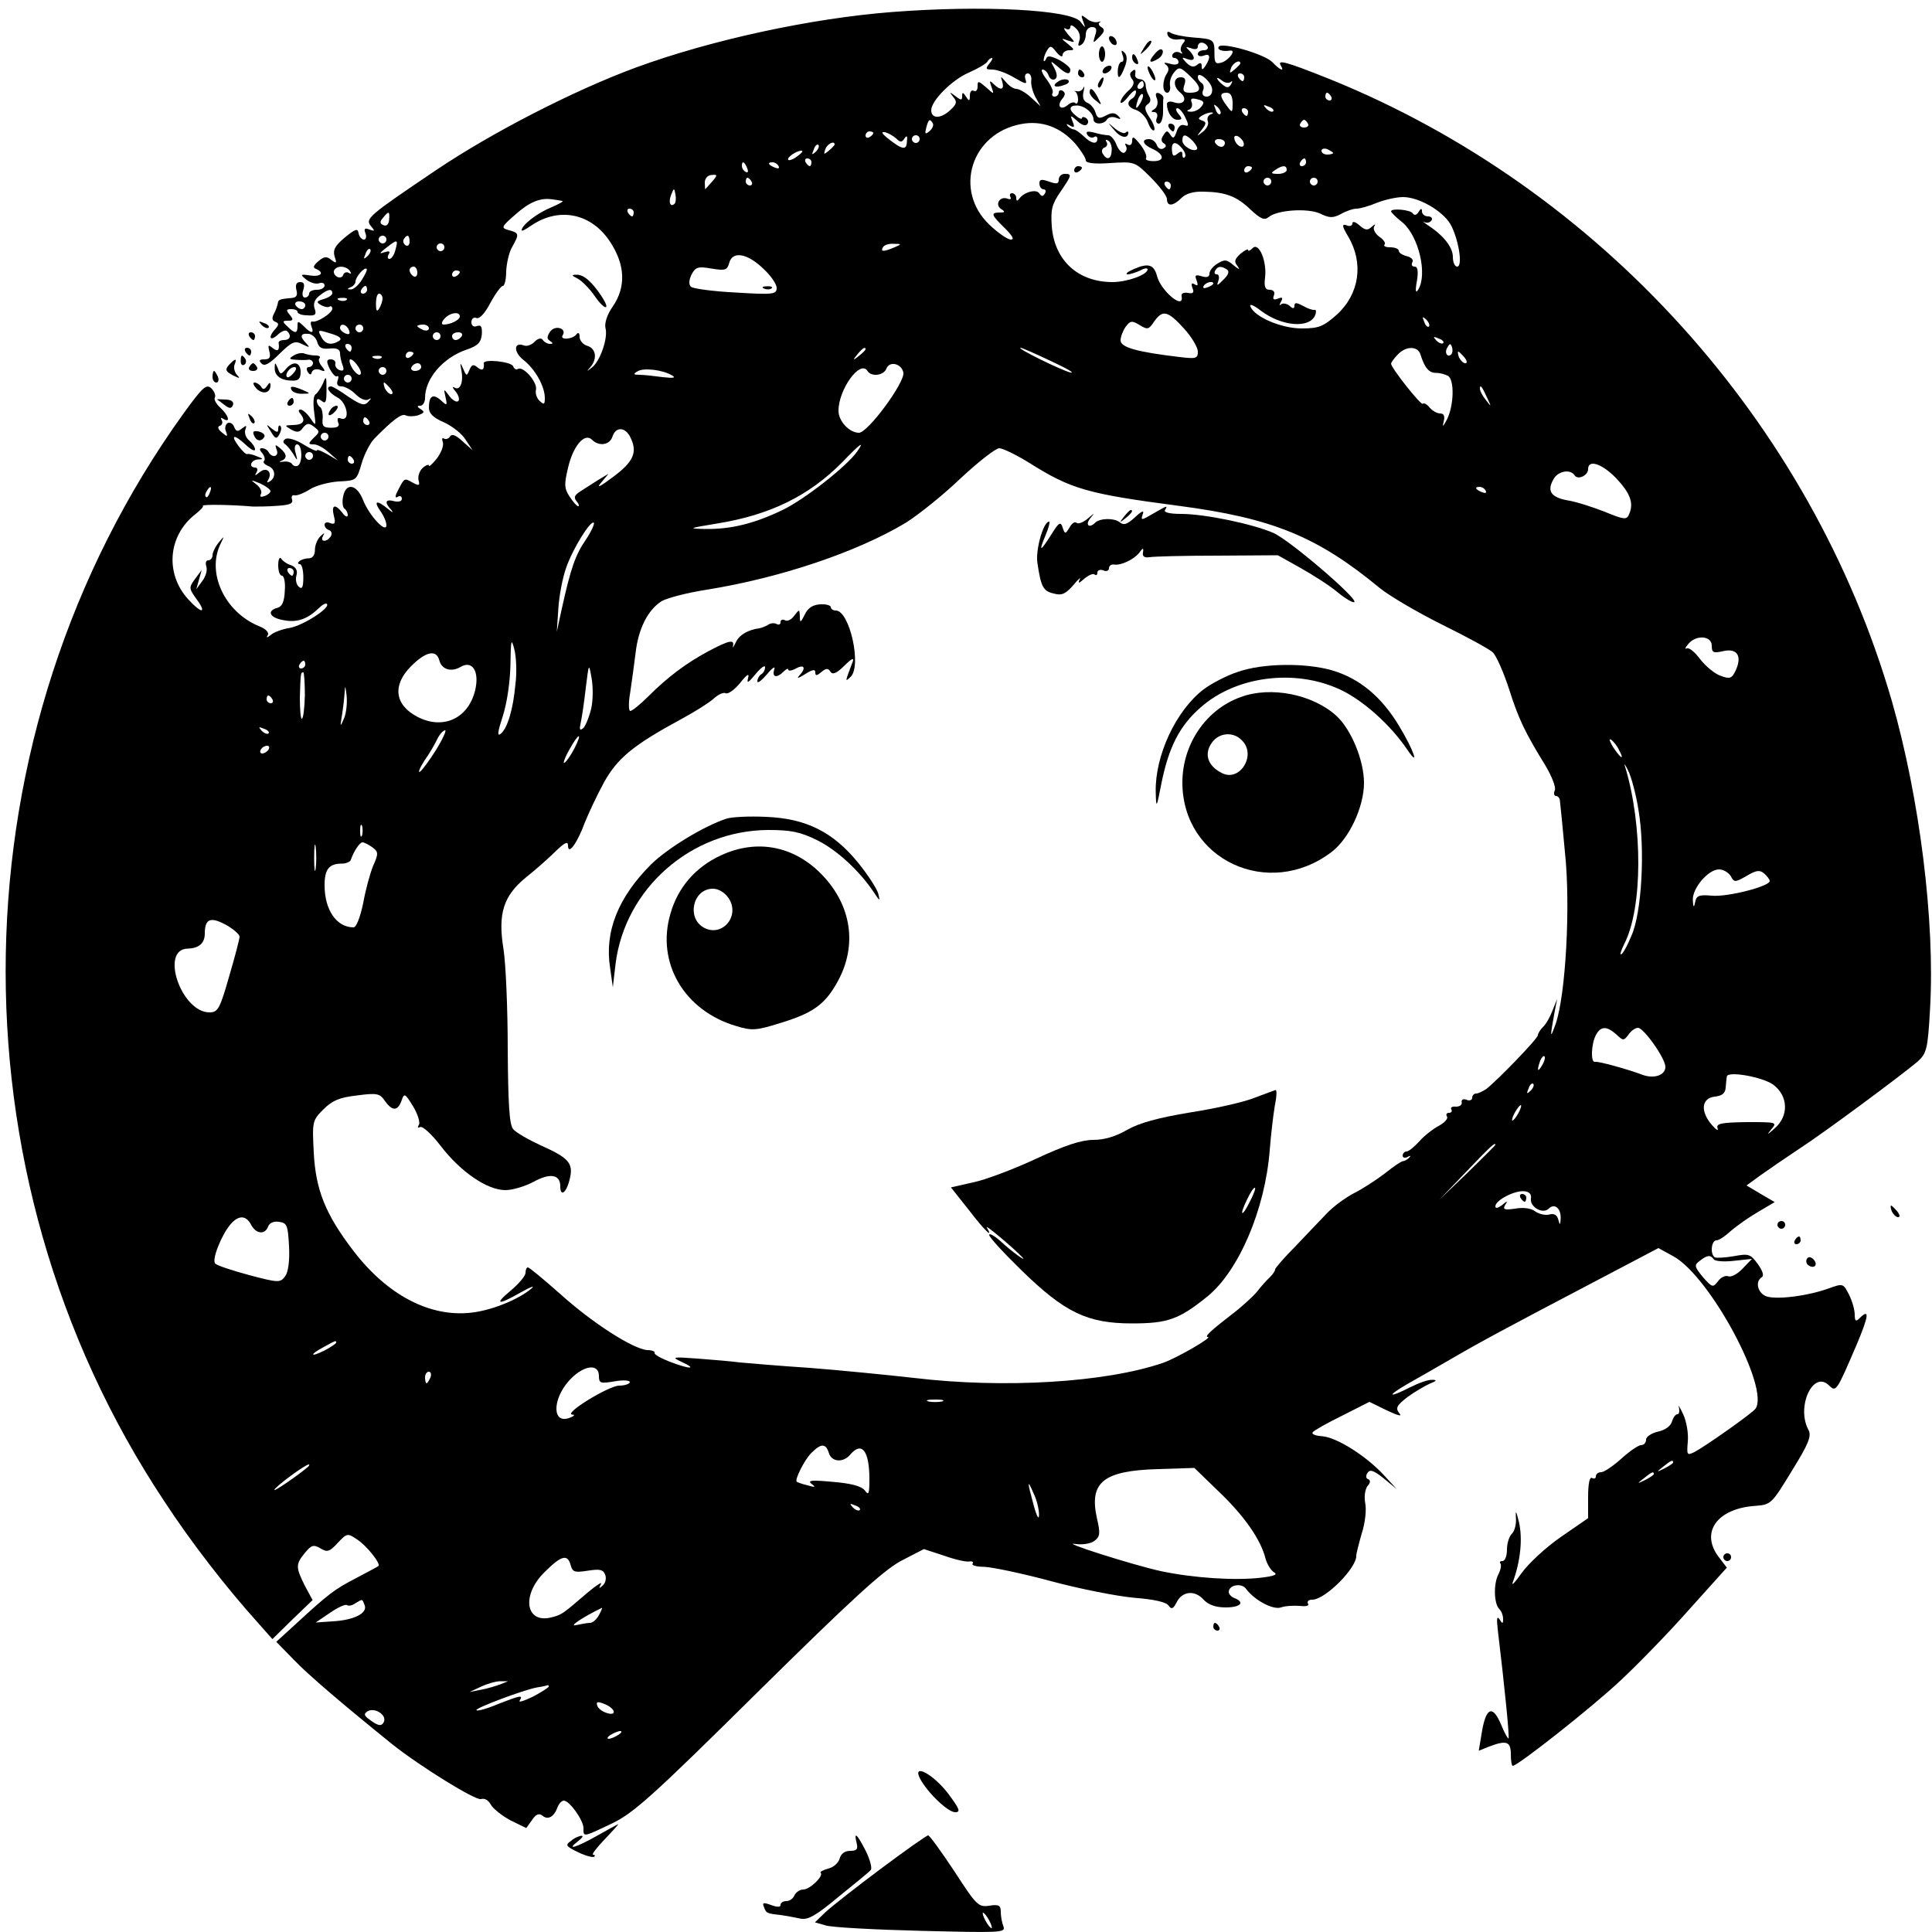 <?xml version="1.0" standalone="no"?>
<!DOCTYPE svg PUBLIC "-//W3C//DTD SVG 20010904//EN"
 "http://www.w3.org/TR/2001/REC-SVG-20010904/DTD/svg10.dtd">
<svg version="1.0" xmlns="http://www.w3.org/2000/svg"
 width="500pt" height="500pt" viewBox="0 0 500 500"
 preserveAspectRatio="xMidYMid meet">
<g transform="translate(0,500) scale(0.1,-0.1)"
fill="#000000" stroke="none">
<path d="M2310 4969 c-209 -16 -469 -72 -665 -144 -160 -59 -372 -168 -516
-265 -175 -118 -185 -126 -169 -145 11 -13 10 -14 -4 -9 -12 5 -15 2 -10 -10
3 -9 1 -16 -4 -16 -6 0 -12 7 -14 16 -2 14 -8 12 -36 -11 -25 -21 -31 -32 -26
-49 6 -17 5 -19 -8 -9 -12 10 -19 10 -34 -3 -13 -11 -15 -17 -6 -20 23 -10 12
-21 -15 -17 -26 4 -27 3 -10 -11 11 -8 25 -12 33 -9 8 3 14 0 14 -6 0 -6 -9
-11 -20 -11 -11 0 -20 -4 -20 -10 0 -5 -5 -10 -11 -10 -6 0 -8 9 -4 20 4 14 2
20 -8 20 -10 0 -13 -7 -10 -20 4 -14 0 -20 -11 -21 -32 -3 -36 -4 -37 -14 -1
-5 -5 -18 -10 -27 -6 -11 -5 -18 4 -21 9 -4 9 -7 0 -18 -20 -21 -15 -34 5 -16
10 10 22 14 25 10 12 -11 8 -23 -8 -23 -8 0 -14 -3 -14 -7 3 -20 -2 -24 -15
-14 -12 10 -13 8 -9 -8 4 -16 1 -21 -13 -21 -13 0 -15 -3 -7 -11 8 -8 21 0 47
26 32 31 39 34 59 24 18 -9 20 -9 10 2 -18 18 -16 27 5 25 9 0 20 -10 23 -21
4 -15 12 -19 32 -17 18 2 27 -2 27 -12 0 -8 3 -22 7 -32 4 -12 2 -15 -8 -12
-8 3 -13 11 -11 17 1 6 -4 11 -12 11 -11 0 -12 -5 -3 -24 7 -13 15 -22 19 -20
4 3 5 -2 2 -10 -4 -11 0 -16 10 -16 9 0 25 -9 36 -20 12 -12 26 -18 33 -14 9
5 9 4 0 -6 -10 -11 -19 -8 -51 13 -21 15 -41 27 -45 27 -16 0 -6 -17 17 -29
25 -14 33 -63 8 -54 -8 3 -10 0 -7 -10 5 -10 -1 -14 -18 -14 -20 0 -24 4 -22
23 1 14 -2 27 -6 30 -5 3 -9 10 -9 16 0 7 4 7 13 0 10 -8 12 -2 12 29 0 36 -1
38 -9 17 -6 -13 -15 -26 -20 -29 -5 -4 -6 -24 -3 -45 5 -38 5 -38 -10 -16 -8
12 -20 22 -25 22 -7 0 -6 -5 1 -13 13 -17 5 -27 -23 -27 -20 -1 -20 -1 -2 -12
15 -8 22 -7 30 5 10 12 15 13 28 3 16 -12 16 -14 0 -29 -15 -15 -15 -17 0 -17
9 0 26 -9 39 -21 l24 -21 -27 16 c-16 9 -28 14 -28 10 0 -3 -16 4 -35 16 -19
12 -40 18 -46 14 -7 -4 -7 -9 -2 -13 5 -3 15 -15 22 -26 11 -19 12 -19 6 3 -4
13 -2 22 4 22 13 0 15 -47 2 -55 -5 -3 -12 -1 -15 4 -3 5 -14 8 -24 6 -9 -1
-11 0 -5 2 17 6 16 18 -2 33 -13 11 -14 10 -9 -4 7 -17 -11 -23 -21 -6 -3 6
-11 10 -17 10 -7 0 -7 -4 1 -13 6 -8 8 -17 4 -20 -3 -4 2 -9 11 -13 19 -7 21
-30 4 -40 -7 -4 -8 -3 -4 4 12 20 -4 35 -22 20 -12 -10 -14 -10 -8 0 4 6 2 12
-3 12 -19 0 -12 20 7 21 14 0 14 2 -3 8 -11 5 -22 7 -25 6 -3 -2 -13 8 -23 21
-22 30 -11 31 20 2 13 -12 23 -17 23 -11 0 6 -7 16 -15 23 -9 7 -13 20 -10 28
4 12 3 12 -9 3 -11 -9 -15 -8 -20 4 -3 9 -11 13 -17 10 -6 -4 -8 -14 -4 -22 5
-14 3 -14 -11 -2 -10 8 -12 15 -5 17 6 2 8 9 5 14 -4 7 -2 8 4 4 20 -12 13 10
-8 29 -11 10 -17 22 -14 26 3 5 -1 16 -9 24 -13 12 -22 4 -72 -65 -595 -827
-615 -1964 -50 -2815 70 -107 160 -223 241 -313 l39 -44 52 51 52 50 -20 37
c-24 48 -24 56 0 85 17 21 23 22 40 12 18 -11 24 -9 45 14 24 25 25 26 50 9
25 -16 63 -64 55 -69 -2 -2 -29 -16 -59 -32 -54 -28 -69 -39 -159 -122 l-46
-42 45 -46 c38 -40 130 -118 255 -219 73 -58 217 -147 230 -142 9 3 19 -3 25
-14 6 -11 29 -29 51 -41 l41 -20 15 21 c10 15 18 18 27 11 14 -12 30 -3 39 22
3 9 11 17 16 17 15 0 51 -51 51 -71 0 -24 -2 -24 74 12 56 27 105 71 376 339
241 238 325 315 371 340 l60 31 52 -17 c28 -10 58 -17 66 -15 7 1 11 -1 8 -6
-3 -4 11 -8 31 -8 21 -1 98 -17 172 -37 74 -20 171 -39 215 -43 51 -4 83 -11
89 -20 8 -11 12 -9 21 8 14 29 47 33 70 7 12 -13 31 -20 57 -20 38 0 51 13 23
24 -8 3 -15 10 -15 16 0 18 32 24 44 9 23 -31 71 -56 91 -49 11 4 32 5 48 4
17 -2 26 0 22 6 -3 6 2 10 11 10 34 0 117 84 114 115 0 3 6 28 14 56 9 27 13
63 9 80 -3 16 0 35 6 43 8 9 8 15 2 18 -6 1 -7 9 -2 16 6 10 16 7 42 -14 l34
-28 -35 38 c-47 50 -121 96 -158 99 -16 1 -28 5 -25 10 2 4 37 24 76 43 l71
36 45 -22 c30 -14 41 -17 32 -7 -10 13 -6 20 21 41 19 14 45 29 58 35 18 7 20
10 7 10 -10 1 -35 -8 -57 -19 -57 -29 -63 -24 -8 8 26 15 76 43 110 63 77 45
142 80 367 198 l173 91 40 -22 c95 -54 249 -342 211 -394 -9 -12 -128 -96
-158 -112 -19 -9 -20 -8 -17 27 2 20 -3 52 -12 71 -9 19 -14 27 -11 18 2 -10
1 -18 -4 -18 -5 0 -11 -9 -14 -19 -3 -11 -17 -22 -36 -26 -17 -4 -31 -13 -31
-21 0 -8 -6 -14 -13 -14 -7 0 -30 -16 -51 -35 -21 -19 -45 -35 -52 -35 -8 0
-14 -5 -14 -11 0 -5 -4 -7 -10 -4 -6 4 -10 -15 -10 -49 l0 -55 -71 -49 c-39
-27 -84 -69 -101 -93 -17 -24 -27 -35 -23 -24 20 54 26 113 16 156 -7 28 -9
33 -8 13 2 -17 -3 -36 -10 -43 -7 -6 -13 -25 -13 -41 0 -17 -5 -30 -12 -30 -6
0 -8 -3 -5 -6 3 -4 1 -16 -5 -28 -13 -24 -12 -76 2 -90 6 -6 10 -17 10 -26 0
-13 -2 -13 -9 -1 -7 10 -8 2 -5 -25 18 -150 31 -280 28 -283 -1 -2 -10 13 -18
33 -23 56 -41 49 -52 -23 l-7 -42 27 11 c45 17 56 13 56 -20 0 -16 2 -30 5
-30 13 0 207 153 279 221 44 41 124 123 177 183 l98 109 -19 25 c-52 65 -7
129 95 135 38 3 41 6 92 90 44 71 52 91 43 107 -32 60 13 156 54 114 18 -17
19 -15 71 106 32 76 34 95 7 68 -9 -9 -12 -7 -12 10 0 13 -7 36 -15 52 -15 29
-15 29 -54 15 -54 -19 -126 -28 -156 -21 -25 6 -35 39 -15 51 6 4 1 17 -11 34
-19 26 -24 27 -62 20 -23 -4 -45 -5 -49 -3 -13 8 -9 44 4 44 7 0 23 11 37 24
15 13 46 35 70 49 l44 26 -36 21 -37 22 37 27 c21 15 65 45 98 67 65 42 263
189 307 226 24 22 27 30 33 138 13 226 -27 545 -99 796 -209 721 -755 1326
-1454 1609 -115 46 -138 52 -127 35 10 -17 -3 -11 -22 9 -20 21 -131 53 -139
40 -5 -8 10 -13 29 -10 17 3 0 -22 -19 -30 -18 -6 -21 -3 -21 22 0 37 -1 38
-55 42 -24 2 -50 7 -58 12 -8 5 -11 3 -8 -6 3 -8 15 -13 28 -11 18 2 20 -1 11
-11 -6 -8 -7 -18 -3 -22 4 -5 2 -5 -5 -1 -6 3 -14 2 -18 -4 -3 -5 -1 -10 4
-10 6 0 11 -5 11 -11 0 -6 -9 -8 -22 -4 -14 4 -18 3 -11 -2 8 -6 9 -14 3 -23
-13 -20 -12 -50 1 -50 5 0 9 8 7 18 -2 11 3 26 11 35 12 15 16 14 41 -10 31
-29 31 -43 -1 -43 -16 0 -19 5 -14 20 5 14 2 20 -9 20 -20 0 -21 -24 -1 -40
19 -16 9 -33 -16 -25 -10 4 -19 2 -19 -4 0 -21 13 -41 27 -41 13 0 13 3 3 15
-7 8 -8 15 -3 15 5 0 15 -11 21 -25 9 -19 9 -23 -3 -19 -8 3 -16 -3 -20 -17
-6 -17 -9 -19 -16 -8 -8 12 -10 12 -18 -1 -7 -9 -6 -17 1 -21 7 -4 7 -9 -1
-13 -6 -4 -14 0 -17 8 -3 9 -12 16 -20 16 -21 0 -17 -14 8 -25 31 -14 33 -32
4 -32 -14 0 -23 3 -20 8 3 5 -4 21 -15 35 -16 20 -21 23 -21 10 0 -10 -5 -14
-12 -10 -6 4 -8 3 -4 -4 3 -6 2 -13 -4 -17 -5 -3 -14 5 -20 19 -5 14 -15 26
-22 26 -7 0 -24 3 -37 7 -17 4 -22 3 -17 -6 4 -6 12 -9 17 -6 5 4 9 1 9 -4 0
-16 -16 -13 -36 7 -10 9 -21 17 -25 17 -4 0 -11 4 -16 9 -5 6 -2 6 6 1 11 -6
13 -4 7 10 -7 18 -6 18 13 1 11 -10 21 -13 25 -7 4 5 2 12 -4 16 -5 3 -10 3
-10 -1 0 -3 -7 -1 -15 6 -20 16 -19 27 2 27 20 0 43 -20 43 -36 0 -14 27 -14
35 0 4 6 14 8 24 4 12 -5 13 -3 5 5 -9 9 -17 9 -32 1 -17 -9 -22 -8 -27 8 -3
11 -13 22 -21 25 -10 4 -13 14 -10 28 3 13 3 18 0 11 -3 -7 -11 -11 -17 -9 -7
1 -9 1 -4 -1 4 -3 7 -12 7 -20 0 -9 -3 -13 -7 -10 -3 4 -12 2 -20 -5 -18 -15
-29 -2 -14 16 8 10 9 16 1 21 -5 3 -10 1 -10 -4 0 -6 -5 -11 -11 -11 -5 0 -8
4 -5 9 3 5 -4 20 -15 35 -11 14 -16 26 -11 26 6 0 13 -7 16 -16 3 -8 10 -12
16 -9 7 4 6 14 -1 28 -12 21 -11 21 8 5 22 -20 33 -23 33 -8 0 5 -13 16 -29
25 -23 11 -31 12 -34 2 -3 -6 -6 -7 -6 -2 0 6 4 17 9 25 8 13 11 12 24 -5 9
-11 16 -14 16 -7 0 6 8 12 17 12 15 0 14 2 -3 16 -19 15 -19 16 0 9 20 -6 20
-6 0 16 -10 12 -13 19 -6 15 6 -4 12 -2 12 4 0 7 6 5 15 -4 9 -8 12 -22 8 -32
-4 -12 -3 -15 5 -10 7 4 12 16 12 27 0 11 7 19 16 19 11 0 14 -6 8 -22 -6 -21
-6 -21 11 -4 14 14 15 20 5 26 -7 4 -8 10 -4 12 5 3 3 3 -5 1 -7 -2 -21 2 -29
9 -14 11 -15 10 -9 -7 7 -19 7 -19 -7 -1 -25 31 -253 43 -486 25z m815 -89 c3
-5 -1 -10 -9 -10 -9 0 -16 -4 -16 -10 0 -5 7 -7 15 -4 17 7 19 -4 5 -26 -8
-12 -10 -12 -10 -1 0 9 -4 10 -12 3 -9 -7 -17 -5 -28 6 -13 14 -12 15 3 9 20
-7 22 4 5 22 -11 10 -10 11 5 6 10 -4 17 -2 17 4 0 14 17 14 25 1z m-565 -45
c-10 -13 -9 -15 8 -15 12 0 37 -9 57 -21 29 -17 34 -18 29 -5 -3 9 -1 16 6 16
6 0 10 -8 9 -17 -2 -10 3 -29 10 -43 l14 -25 -25 23 c-13 12 -30 22 -38 22 -7
0 -19 8 -27 18 -14 16 -14 16 -9 0 6 -21 -5 -23 -23 -5 -10 10 -11 8 -5 -8 7
-20 7 -20 -14 -1 -20 17 -22 18 -22 2 0 -9 -4 -14 -10 -11 -5 3 -10 -2 -10
-12 0 -15 -2 -16 -10 -3 -8 12 -10 12 -10 1 0 -11 -3 -11 -17 0 -16 12 -17 12
-6 -2 11 -13 9 -19 -10 -36 -24 -21 -47 -20 -47 2 0 24 53 78 97 97 23 10 45
23 48 28 3 6 9 10 12 10 3 0 0 -7 -7 -15z m650 1 c0 -2 -7 -9 -15 -16 -13 -11
-14 -10 -9 4 5 14 24 23 24 12z m-73 -67 c1 -11 -5 -19 -14 -19 -9 0 -13 6
-10 15 4 8 2 17 -3 20 -6 4 -10 10 -10 16 0 17 36 -13 37 -32z m83 31 c0 -5
-2 -10 -4 -10 -3 0 -8 5 -11 10 -3 6 -1 10 4 10 6 0 11 -4 11 -10z m-35 -12
c5 4 5 1 1 -6 -6 -10 -11 -10 -22 -1 -8 6 -14 14 -14 16 0 3 6 0 13 -6 8 -6
18 -7 22 -3z m5 -55 c0 -26 -1 -26 -15 -7 -19 25 -19 34 0 34 10 0 15 -10 15
-27z m255 17 c3 -5 1 -10 -4 -10 -6 0 -11 5 -11 10 0 6 2 10 4 10 3 0 8 -4 11
-10z m-336 -26 c-6 -8 -19 -14 -28 -13 -9 0 -11 3 -4 5 7 3 10 11 7 19 -4 10
0 12 15 8 17 -4 19 -8 10 -19z m49 -19 c-3 -3 -9 2 -12 12 -6 14 -5 15 5 6 7
-7 10 -15 7 -18z m137 7 c-3 -3 -11 0 -18 7 -9 10 -8 11 6 5 10 -3 15 -9 12
-12z m-65 -2 c0 -5 -2 -10 -4 -10 -3 0 -8 5 -11 10 -3 6 -1 10 4 10 6 0 11 -4
11 -10z m-97 -6 c-7 -3 -10 -11 -7 -18 3 -7 -3 -19 -13 -27 -17 -13 -17 -13
-3 5 12 16 13 20 1 24 -11 4 -11 6 0 13 8 5 19 8 24 8 6 0 5 -3 -2 -5z m-719
-23 c3 -5 -1 -14 -8 -20 -12 -10 -13 -8 -9 8 6 23 9 25 17 12z m369 -53 c15
-18 27 -37 27 -43 0 -7 22 -10 63 -7 63 4 64 4 105 -37 23 -23 42 -48 42 -56
0 -20 16 -19 38 3 11 11 31 17 57 16 57 -1 86 -12 122 -47 25 -23 35 -28 46
-19 22 19 103 24 134 9 23 -11 32 -12 53 -1 14 8 32 14 41 14 9 0 33 7 52 15
20 8 51 15 68 15 41 0 101 -35 122 -69 21 -36 34 -111 18 -111 -6 0 -11 11
-11 25 0 25 -24 56 -66 83 -10 7 -14 10 -7 7 6 -3 14 -1 18 5 3 5 -1 10 -9 10
-9 0 -16 6 -16 13 0 9 -3 8 -9 -2 -5 -8 -11 -9 -15 -3 -5 9 -56 14 -56 5 0 -2
13 -16 30 -29 42 -36 65 -135 40 -174 -6 -10 -8 -3 -3 23 4 25 2 37 -6 37 -7
0 -9 5 -6 11 4 6 -2 13 -14 16 -12 3 -21 9 -21 14 0 5 -10 9 -22 9 -12 0 -18
3 -15 7 4 3 -2 13 -13 20 -11 8 -17 20 -14 26 5 8 3 8 -6 0 -11 -10 -17 -9
-32 4 -10 9 -18 11 -18 5 0 -6 -7 -9 -15 -5 -13 4 -12 -2 4 -29 41 -69 29
-149 -29 -202 -35 -31 -47 -36 -91 -36 -53 0 -123 30 -133 57 -3 8 9 3 27 -11
54 -41 127 -47 141 -11 3 8 2 14 -2 13 -4 -1 -17 3 -29 10 -17 9 -23 10 -23 1
0 -8 -4 -9 -13 0 -8 6 -18 7 -22 3 -5 -4 -4 -1 0 7 6 11 4 13 -8 8 -11 -4 -14
-2 -10 9 3 8 -1 14 -11 14 -12 0 -15 8 -12 32 5 42 -16 92 -32 76 -7 -7 -12
-9 -12 -5 0 4 -9 -1 -20 -10 -15 -14 -17 -20 -7 -32 7 -10 4 -9 -10 2 -18 16
-24 16 -42 5 -12 -7 -21 -19 -21 -26 0 -9 -7 -11 -20 -7 -16 5 -19 3 -13 -11
4 -12 3 -15 -5 -10 -8 5 -10 2 -6 -9 5 -12 2 -16 -12 -13 -11 2 -18 -2 -16 -9
7 -37 -55 15 -64 54 -8 28 -22 33 -59 17 -16 -7 -24 -13 -17 -14 7 0 22 5 33
10 10 6 19 7 19 3 0 -14 -53 -33 -91 -33 -89 0 -150 56 -157 144 -3 43 0 57
22 89 30 44 31 47 11 47 -8 0 -15 -7 -15 -15 0 -11 -5 -12 -25 -5 -20 7 -25 6
-25 -5 0 -8 5 -15 11 -15 5 0 7 -5 3 -11 -5 -8 -8 -8 -14 0 -7 13 -40 4 -52
-13 -5 -7 -8 -7 -8 2 0 6 -5 12 -11 12 -5 0 -7 -4 -4 -10 3 -5 0 -7 -8 -4 -20
7 -33 -16 -16 -27 11 -7 10 -9 -3 -9 -25 0 -23 -6 12 -40 20 -20 26 -30 16
-30 -8 0 -33 17 -55 38 -94 89 -48 237 82 261 53 10 102 -8 140 -51z m602 52
c3 -5 -1 -10 -10 -10 -9 0 -13 5 -10 10 3 6 8 10 10 10 2 0 7 -4 10 -10z
m-1125 -24 c0 -3 -4 -8 -10 -11 -5 -3 -10 -1 -10 4 0 6 5 11 10 11 6 0 10 -2
10 -4z m59 -14 c11 -11 15 -11 22 0 6 9 8 6 6 -9 -1 -23 -12 -21 -52 11 -13
11 -15 15 -5 14 8 -2 21 -9 29 -16z m61 -2 c0 -5 -4 -10 -10 -10 -5 0 -10 5
-10 10 0 6 5 10 10 10 6 0 10 -4 10 -10z m707 -5 c8 -9 13 -18 11 -21 -9 -9
-38 8 -38 22 0 18 8 18 27 -1z m131 -3 c6 -18 -15 -14 -22 4 -4 10 -1 14 6 12
6 -2 14 -10 16 -16z m-341 -22 c-1 -22 -12 -26 -23 -8 -4 6 -2 14 4 16 7 2 9
9 6 14 -4 6 -2 8 4 4 6 -3 10 -15 9 -26z m293 20 c0 -5 -4 -10 -9 -10 -6 0
-13 5 -16 10 -3 6 1 10 9 10 9 0 16 -4 16 -10z m-1059 -23 c-10 -9 -11 -8 -5
6 3 10 9 15 12 12 3 -3 0 -11 -7 -18z m49 19 c0 -2 -7 -9 -15 -16 -13 -11 -14
-10 -9 4 5 14 24 23 24 12z m900 -11 c7 -9 10 -18 6 -22 -3 -3 -6 -1 -6 7 0 9
-3 10 -13 2 -10 -8 -13 -6 -14 9 -2 23 10 25 27 4z m390 -11 c0 -2 -7 -4 -15
-4 -8 0 -15 4 -15 10 0 5 7 7 15 4 8 -4 15 -8 15 -10z m-1386 -8 c-10 -8 -21
-12 -24 -10 -5 6 21 24 34 24 6 0 1 -6 -10 -14z m36 -16 c0 -5 -2 -10 -4 -10
-3 0 -8 5 -11 10 -3 6 -1 10 4 10 6 0 11 -4 11 -10z m1280 0 c0 -5 -5 -10 -11
-10 -5 0 -7 5 -4 10 3 6 8 10 11 10 2 0 4 -4 4 -10z m-1446 -16 c3 -8 2 -12
-4 -9 -6 3 -10 10 -10 16 0 14 7 11 14 -7z m81 6 c3 -6 -1 -7 -9 -4 -18 7 -21
14 -7 14 6 0 13 -4 16 -10z m1225 -4 c0 -3 -4 -8 -10 -11 -5 -3 -10 -1 -10 4
0 6 5 11 10 11 6 0 10 -2 10 -4z m90 -6 c0 -5 -10 -10 -22 -10 -19 0 -20 2 -8
10 19 13 30 13 30 0z m-1488 -31 c-9 -10 -17 -19 -17 -19 0 0 -1 8 -1 18 0 10
8 19 17 19 16 2 17 0 1 -18z m103 1 c3 -5 1 -10 -4 -10 -6 0 -11 5 -11 10 0 6
2 10 4 10 3 0 8 -4 11 -10z m1345 0 c0 -5 -4 -10 -10 -10 -5 0 -10 5 -10 10 0
6 5 10 10 10 6 0 10 -4 10 -10z m120 0 c0 -5 -4 -10 -10 -10 -5 0 -10 5 -10
10 0 6 5 10 10 10 6 0 10 -4 10 -10z m-380 -10 c0 -5 -2 -10 -4 -10 -3 0 -8 5
-11 10 -3 6 -1 10 4 10 6 0 11 -4 11 -10z m-1284 -47 c-11 -11 -17 4 -9 23 7
18 8 18 11 1 2 -10 1 -21 -2 -24z m-291 7 c6 0 -8 -8 -29 -17 -37 -15 -76 -46
-76 -59 0 -3 10 2 23 11 73 51 159 34 208 -44 37 -58 39 -114 5 -164 -15 -21
-22 -44 -19 -56 7 -26 -14 -86 -35 -102 -14 -11 -15 -11 -4 1 18 21 15 48 -8
55 -11 3 -20 14 -20 23 0 10 -3 13 -8 7 -9 -13 -44 -16 -36 -3 12 18 -19 28
-32 10 -9 -13 -9 -19 -1 -24 9 -6 9 -8 0 -8 -6 0 -15 5 -18 10 -4 6 -12 5 -21
-4 -8 -9 -21 -13 -28 -10 -27 10 -27 -17 -2 -37 31 -24 56 -69 56 -99 0 -17
-2 -18 -13 -8 -8 7 -12 20 -10 29 5 19 -33 63 -47 54 -4 -3 -10 1 -12 7 -4 12
-77 20 -76 8 2 -17 -4 -21 -16 -11 -11 9 -15 8 -21 -6 -7 -17 -8 -17 -16 2 -8
18 -9 18 -5 -3 6 -31 -3 -54 -18 -45 -6 4 -5 -1 3 -10 8 -10 11 -21 7 -25 -4
-4 -15 2 -23 13 -15 20 -15 20 -10 -3 5 -22 4 -23 -12 -8 -20 18 -31 12 -31
-19 0 -15 11 -26 39 -38 22 -10 47 -30 56 -45 l18 -27 -26 23 c-16 15 -27 20
-32 13 -3 -6 -11 -9 -16 -6 -5 3 -6 -1 -3 -9 3 -9 -4 -27 -15 -42 -12 -15 -21
-23 -21 -19 0 4 -7 2 -16 -6 -8 -7 -13 -21 -11 -31 4 -15 2 -16 -15 -7 -22 12
-21 13 -38 -20 -8 -15 -8 -21 -1 -17 6 4 11 2 11 -5 0 -6 -8 -9 -20 -6 -23 6
-26 -3 -7 -23 6 -8 3 -7 -9 3 -29 24 -38 21 -20 -5 9 -12 16 -29 16 -37 0 -23
-44 24 -60 64 -16 42 -45 47 -52 10 -3 -14 -1 -28 3 -31 5 -3 9 -11 9 -17 0
-7 -7 -4 -14 6 -19 24 -29 21 -22 -8 5 -19 3 -23 -9 -19 -8 4 -15 2 -15 -4 0
-6 5 -12 12 -14 6 -2 8 -10 4 -16 -10 -16 -29 -15 -20 1 5 9 4 9 -7 -1 -7 -7
-14 -22 -14 -35 0 -14 -6 -22 -17 -22 -9 0 -20 -4 -24 -8 -4 -4 -3 -7 2 -7 5
0 9 -15 9 -34 0 -25 -3 -32 -11 -25 -7 5 -10 19 -7 29 4 13 -1 22 -13 27 -11
3 -22 11 -26 17 -4 6 -8 -1 -8 -16 0 -16 4 -28 10 -28 5 0 9 -18 7 -39 -1 -28
-7 -41 -19 -44 -29 -8 -20 -26 16 -32 35 -7 62 3 91 31 9 9 18 14 21 11 10
-10 -62 -56 -96 -62 -19 -3 -41 -11 -49 -18 -10 -8 -13 -8 -8 -1 4 7 -5 17
-24 24 -88 37 -135 138 -98 213 10 21 10 21 -5 3 -9 -11 -16 -26 -16 -33 0 -7
-5 -13 -11 -13 -6 0 -8 -7 -5 -16 3 -9 -1 -25 -10 -37 l-16 -22 7 25 7 25 -17
-23 c-17 -23 -16 -25 4 -53 27 -37 13 -38 -21 -1 -61 66 -54 164 16 220 14 11
24 21 21 23 -3 4 74 3 130 -2 11 0 39 0 63 2 32 2 41 6 38 16 -3 8 0 13 7 11
6 -1 24 6 38 15 15 10 48 19 75 21 47 2 47 3 60 47 7 24 22 53 33 64 48 49 71
66 81 60 6 -3 20 -3 31 0 17 6 19 9 8 16 -10 6 -11 9 -1 9 6 0 12 9 12 20 0
50 46 104 107 125 30 10 38 19 40 40 1 20 -2 25 -13 21 -8 -3 -14 1 -14 10 0
9 6 14 13 11 8 -3 22 12 36 39 13 24 28 44 32 44 5 0 9 17 9 38 1 20 7 48 15
62 19 34 19 37 -7 44 -22 6 -22 8 16 41 36 32 64 44 96 39 8 -1 20 -3 25 -4z
m185 -30 c0 -5 -2 -10 -4 -10 -3 0 -8 5 -11 10 -3 6 -1 10 4 10 6 0 11 -4 11
-10z m-633 -19 c-1 -11 -6 -17 -14 -14 -10 4 -11 9 -2 19 15 19 18 18 16 -5z
m-7 -51 c0 -5 -4 -10 -10 -10 -5 0 -10 5 -10 10 0 6 5 10 10 10 6 0 10 -4 10
-10z m60 -6 c0 -8 -5 -12 -10 -9 -6 4 -8 11 -5 16 9 14 15 11 15 -7z m-37 -22
c-3 -12 -10 -22 -15 -22 -5 0 -6 5 -2 12 5 8 1 9 -12 5 -14 -5 -12 -2 6 12 29
23 31 22 23 -7z m127 8 c0 -5 -4 -10 -10 -10 -5 0 -10 5 -10 10 0 6 5 10 10
10 6 0 10 -4 10 -10z m1165 0 c-28 -12 -37 -12 -30 0 3 6 16 10 28 9 21 0 21
-1 2 -9z m-1364 -23 c-10 -9 -11 -8 -5 6 3 10 9 15 12 12 3 -3 0 -11 -7 -18z
m1023 -31 c20 -18 36 -41 36 -51 0 -17 -9 -18 -107 -12 -58 3 -110 10 -115 15
-6 6 -5 18 2 32 10 19 17 21 51 15 36 -6 41 -4 46 14 8 32 46 26 87 -13z
m-1068 -8 c4 -6 3 -8 -4 -4 -5 3 -12 1 -14 -6 -2 -6 -10 -8 -16 -4 -7 4 -10
12 -7 17 8 13 32 11 41 -3z m30 -23 c-9 -14 -22 -25 -29 -24 -9 0 -9 2 1 6 6
2 12 9 12 14 0 12 23 39 29 33 2 -2 -4 -15 -13 -29z m144 19 c0 -8 -4 -12 -10
-9 -5 3 -10 10 -10 16 0 5 5 9 10 9 6 0 10 -7 10 -16z m2096 8 c6 -4 3 -14
-10 -26 -16 -16 -18 -17 -13 -3 3 9 2 17 -4 17 -6 0 -7 5 -4 10 7 12 16 12 31
2z m-1986 -6 c0 -3 -4 -8 -10 -11 -5 -3 -10 -1 -10 4 0 6 5 11 10 11 6 0 10
-2 10 -4z m1950 -30 c0 -2 -7 -7 -16 -10 -8 -3 -12 -2 -9 4 6 10 25 14 25 6z
m-2190 -16 c0 -5 -5 -10 -11 -10 -5 0 -7 5 -4 10 3 6 8 10 11 10 2 0 4 -4 4
-10z m-90 -9 c0 -5 -10 -11 -22 -15 -19 -5 -20 -8 -8 -15 8 -5 18 -7 22 -5 4
3 8 1 8 -5 0 -11 -40 -37 -52 -33 -4 1 -5 -5 -2 -13 8 -19 -1 -19 -20 1 -15
14 -16 14 -16 0 0 -20 -7 -20 -26 -1 -14 13 -14 15 2 15 13 0 14 3 4 15 -10
12 -10 15 4 15 9 0 16 -3 16 -7 0 -5 11 -9 25 -9 21 -2 25 2 19 18 -4 13 1 24
13 33 21 17 33 19 33 6z m130 -13 c0 -7 -4 -19 -9 -27 -6 -9 -8 -5 -8 13 0 14
3 26 8 26 5 0 9 -6 9 -12z m-93 -4 c-3 -3 -12 -4 -19 -1 -8 3 -5 6 6 6 11 1
17 -2 13 -5z m-107 -14 c0 -5 -4 -10 -9 -10 -6 0 -13 5 -16 10 -3 6 1 10 9 10
9 0 16 -4 16 -10z m400 -29 c0 -9 -24 -21 -42 -21 -6 0 -6 6 2 15 14 16 40 20
40 6z m1874 -31 c20 -22 36 -49 36 -60 0 -18 -5 -19 -47 -14 -110 13 -153 25
-153 43 0 9 6 25 13 35 12 16 16 17 36 5 21 -13 24 -12 38 9 22 31 35 28 77
-18z m634 5 c-3 -3 -9 2 -12 12 -6 14 -5 15 5 6 7 -7 10 -15 7 -18z m-2795 -9
c4 -10 1 -13 -9 -9 -7 3 -14 9 -14 14 0 14 17 10 23 -5z m37 4 c0 -5 -4 -10
-10 -10 -5 0 -10 5 -10 10 0 6 5 10 10 10 6 0 10 -4 10 -10z m170 0 c0 -5 -7
-7 -15 -4 -8 4 -15 8 -15 10 0 2 7 4 15 4 8 0 15 -4 15 -10z m-232 -32 c-21
-13 -37 -9 -47 11 -10 18 -8 18 24 8 24 -7 31 -13 23 -19z m262 12 c0 -5 -4
-10 -10 -10 -5 0 -10 5 -10 10 0 6 5 10 10 10 6 0 10 -4 10 -10z m55 0 c-3 -5
-10 -10 -16 -10 -5 0 -9 5 -9 10 0 6 7 10 16 10 8 0 12 -4 9 -10z m2540 -18
c-3 -3 -11 0 -18 7 -9 10 -8 11 6 5 10 -3 15 -9 12 -12z m-2825 -12 c0 -5 -2
-10 -4 -10 -3 0 -8 5 -11 10 -3 6 -1 10 4 10 6 0 11 -4 11 -10z m2846 -17
c-10 -10 -19 5 -10 18 6 11 8 11 12 0 2 -7 1 -15 -2 -18z m-1516 13 c0 -2 -8
-10 -17 -17 -16 -13 -17 -12 -4 4 13 16 21 21 21 13z m481 -31 c41 -19 63 -32
49 -29 -26 7 -140 63 -129 64 4 0 40 -16 80 -35z m955 18 c11 -35 22 -48 40
-48 11 0 25 -4 32 -8 16 -11 15 -75 -3 -112 -10 -19 -13 -22 -9 -7 4 15 1 22
-9 22 -8 0 -20 7 -27 15 -7 9 -15 13 -18 10 -5 -4 -82 93 -82 104 0 2 7 13 17
23 21 23 52 23 59 1z m-2606 3 c0 -3 -4 -8 -10 -11 -5 -3 -10 -1 -10 4 0 6 5
11 10 11 6 0 10 -2 10 -4z m2720 -11 c7 -9 8 -15 2 -15 -5 0 -12 7 -16 15 -3
8 -4 15 -2 15 2 0 9 -7 16 -15z m-2803 -1 c-3 -3 -12 -4 -19 -1 -8 3 -5 6 6 6
11 1 17 -2 13 -5z m-59 -24 c7 -11 8 -20 2 -20 -5 0 -14 9 -20 20 -6 11 -7 20
-3 20 5 0 14 -9 21 -20z m162 0 c0 -5 -7 -10 -16 -10 -8 0 -12 5 -9 10 3 6 10
10 16 10 5 0 9 -4 9 -10z m1248 -15 c3 -26 -92 -155 -115 -155 -25 0 -53 30
-53 57 0 55 56 133 75 103 10 -16 42 -12 49 6 8 21 40 13 44 -11z m-1338 5 c0
-5 -4 -10 -10 -10 -5 0 -10 5 -10 10 0 6 5 10 10 10 6 0 10 -4 10 -10z m740
-12 c10 -6 2 -7 -25 -4 -22 3 -49 6 -60 6 -16 0 -17 2 -5 9 15 10 66 4 90 -11z
m-830 -8 c0 -5 -4 -10 -10 -10 -5 0 -10 5 -10 10 0 6 5 10 10 10 6 0 10 -4 10
-10z m100 -25 c7 -9 8 -15 2 -15 -5 0 -12 7 -16 15 -3 8 -4 15 -2 15 2 0 9 -7
16 -15z m2839 -25 c11 -24 11 -24 -3 -6 -9 11 -16 24 -16 30 0 12 5 7 19 -24z
m-2894 -60 c3 -5 1 -10 -4 -10 -6 0 -11 5 -11 10 0 6 2 10 4 10 3 0 8 -4 11
-10z m675 -39 c21 -40 11 -65 -43 -105 -33 -25 -45 -31 -32 -16 l20 24 -25
-15 c-14 -9 -35 -22 -47 -30 -16 -10 -19 -16 -11 -26 6 -7 8 -13 4 -13 -3 0
-13 11 -22 25 -14 21 -14 32 -4 74 13 57 43 92 62 73 18 -18 46 -14 53 8 8 25
31 26 45 1z m-780 -1 c0 -5 -4 -10 -10 -10 -5 0 -10 5 -10 10 0 6 5 10 10 10
6 0 10 -4 10 -10z m1368 -39 c-27 -38 -135 -123 -193 -151 -73 -35 -133 -50
-200 -49 -46 1 -43 2 30 14 137 22 238 71 325 159 47 49 59 57 38 27z m446
-29 c108 -68 150 -80 386 -111 244 -32 360 -80 521 -213 26 -21 98 -63 160
-94 63 -31 122 -63 132 -72 9 -8 28 -51 42 -94 25 -79 42 -114 95 -200 16 -27
27 -55 24 -63 -4 -8 -2 -15 3 -15 5 0 10 -6 10 -12 1 -7 7 -67 13 -133 15
-139 2 -370 -24 -445 -15 -42 -15 -36 -2 35 l6 30 -12 -30 c-6 -16 -17 -36
-25 -43 -7 -7 -13 -17 -13 -21 0 -9 -103 -115 -133 -139 -9 -6 -21 -12 -27
-12 -5 0 -10 -5 -10 -11 0 -6 -7 -9 -15 -5 -8 3 -14 0 -12 -7 1 -7 -6 -11 -15
-11 -10 1 -15 -2 -12 -7 3 -5 0 -9 -6 -9 -6 0 -9 -4 -5 -10 3 -5 -7 -16 -22
-24 -15 -8 -38 -26 -50 -40 -13 -14 -27 -26 -33 -26 -5 0 -10 -5 -10 -11 0 -5
6 -7 13 -3 7 4 9 3 4 -2 -5 -5 -12 -9 -16 -9 -4 0 -25 -14 -46 -31 -22 -17
-59 -41 -81 -52 -23 -12 -54 -35 -70 -52 -16 -17 -53 -55 -81 -85 -29 -29 -53
-57 -53 -60 0 -4 -6 -13 -14 -21 -8 -7 -23 -24 -33 -37 -10 -12 -38 -38 -63
-57 -56 -43 -74 -60 -64 -60 14 0 -81 -55 -116 -67 -148 -51 -412 -67 -645
-39 -71 8 -193 20 -270 26 -77 5 -158 12 -180 14 -22 3 -71 7 -110 10 -66 5
-68 4 -40 -9 41 -19 20 -19 -32 1 -23 9 -41 19 -39 23 2 3 -6 7 -19 7 -37 3
-142 70 -226 146 -42 37 -79 68 -83 68 -3 0 -6 -6 -6 -14 0 -8 -17 -28 -37
-45 -46 -38 -35 -40 26 -5 25 14 37 18 26 9 -33 -28 -102 -56 -154 -62 -109
-13 -220 46 -308 162 -71 93 -96 156 -101 252 -4 80 -4 83 25 112 23 23 42 31
87 36 52 7 59 5 72 -14 19 -27 33 -27 43 0 7 21 9 20 30 -14 12 -20 19 -42 15
-48 -4 -7 -3 -9 3 -6 6 4 30 -18 53 -48 52 -68 121 -115 168 -115 19 0 51 10
72 21 43 24 70 20 70 -11 0 -30 17 -16 25 21 9 39 -4 53 -76 85 -32 15 -64 33
-71 42 -10 11 -13 68 -14 206 0 105 -5 222 -11 260 -15 92 0 138 59 186 24 19
58 49 76 67 23 22 32 27 32 15 0 -27 24 6 43 58 10 25 32 72 50 105 35 63 76
97 202 165 33 18 70 41 82 52 12 11 26 17 31 14 6 -3 22 8 37 26 18 23 25 27
21 13 -4 -15 1 -12 19 10 14 17 25 25 25 18 0 -6 -4 -15 -10 -18 -5 -3 -10
-12 -10 -18 0 -7 11 2 25 18 14 17 22 22 19 13 -7 -21 6 -24 24 -6 7 7 12 9
12 5 0 -4 9 -3 20 3 22 12 27 1 8 -19 -7 -8 -1 -6 15 4 19 12 27 14 27 5 0
-10 4 -9 16 1 12 10 17 10 23 1 5 -9 16 -5 36 15 18 18 26 22 22 11 -20 -53
-21 -54 -6 -40 30 27 -2 172 -38 172 -7 0 -13 4 -13 9 0 4 -12 8 -27 7 -19 -1
-32 -9 -40 -26 -11 -22 -13 -23 -13 -5 -1 19 -1 19 -15 1 -7 -10 -18 -15 -24
-11 -6 3 -11 1 -11 -5 0 -6 -4 -8 -10 -5 -5 3 -16 3 -22 -2 -7 -4 -17 -8 -23
-9 -30 -4 -53 -18 -61 -37 -6 -12 -9 -16 -7 -9 4 18 -10 15 -63 -13 -58 -31
-106 -67 -156 -117 -21 -21 -42 -38 -47 -38 -4 0 -5 21 0 48 4 26 10 72 14
103 7 61 31 110 67 133 13 8 66 22 118 30 192 31 389 98 514 173 32 20 96 71
142 115 46 43 91 78 100 78 9 0 44 -17 78 -38z m-1854 18 c0 -5 -4 -10 -10
-10 -5 0 -10 5 -10 10 0 6 5 10 10 10 6 0 10 -4 10 -10z m105 -10 c3 -5 1 -10
-4 -10 -6 0 -11 5 -11 10 0 6 2 10 4 10 3 0 8 -4 11 -10z m3267 -47 c37 -39
47 -65 34 -94 -6 -15 -13 -14 -64 7 -31 12 -74 26 -95 29 -43 8 -54 24 -37 54
11 22 44 28 55 11 8 -13 35 -1 35 16 0 26 36 14 72 -23z m-3482 -34 c0 -4 -7
-10 -16 -13 -9 -3 -12 -2 -9 5 4 6 -1 17 -11 25 -17 13 -16 13 9 3 15 -7 27
-16 27 -20z m-157 -4 c-3 -9 -8 -14 -10 -11 -3 3 -2 9 2 15 9 16 15 13 8 -4z
m3302 5 c3 -6 -1 -7 -9 -4 -18 7 -21 14 -7 14 6 0 13 -4 16 -10z m-2329 -127
c-27 -39 -39 -74 -62 -178 l-13 -60 4 60 c2 33 11 80 20 105 17 50 64 125 72
117 2 -3 -7 -23 -21 -44z m-756 -83 c0 -5 -2 -10 -4 -10 -3 0 -8 5 -11 10 -3
6 -1 10 4 10 6 0 11 -4 11 -10z m574 -290 c-6 -67 -21 -115 -38 -129 -10 -8
-8 5 5 45 11 34 19 88 20 133 1 66 2 71 10 41 5 -19 7 -60 3 -90z m3096 99 c0
-18 4 -20 30 -14 36 8 49 -13 32 -50 -10 -21 -15 -23 -39 -14 -15 5 -39 25
-53 43 -14 19 -29 31 -35 28 -5 -3 -4 2 4 11 20 25 61 22 61 -4z m-3293 -38
c6 -24 31 -31 55 -17 30 18 49 -11 38 -59 -17 -74 -83 -105 -150 -70 -59 31
-65 82 -16 131 38 38 65 44 73 15z m-347 -11 c0 -5 -5 -10 -11 -10 -5 0 -7 5
-4 10 3 6 8 10 11 10 2 0 4 -4 4 -10z m740 -114 c-5 -21 -14 -43 -20 -50 -10
-8 -11 -5 -7 14 3 14 9 54 13 90 8 64 8 65 15 25 4 -22 4 -57 -1 -79z m-741
34 c-1 -33 -4 -60 -8 -60 -3 0 -5 25 -5 55 2 63 2 65 9 65 2 0 4 -27 4 -60z
m101 -60 c-10 -23 -10 -22 -5 9 3 18 6 45 7 60 1 19 2 16 5 -9 2 -20 -1 -47
-7 -60z m-185 50 c3 -5 1 -10 -4 -10 -6 0 -11 5 -11 10 0 6 2 10 4 10 3 0 8
-4 11 -10z m-10 -88 c-3 -3 -11 0 -18 7 -9 10 -8 11 6 5 10 -3 15 -9 12 -12z
m434 -42 c-17 -27 -36 -53 -42 -57 -6 -4 -1 9 11 28 13 18 28 44 34 57 6 12
15 22 20 22 4 0 -6 -22 -23 -50z m357 2 c-9 -17 -20 -33 -25 -36 -5 -4 0 12
12 33 25 46 36 48 13 3z m2704 -3 c15 -28 5 -23 -15 7 -9 15 -12 23 -6 20 6
-4 16 -16 21 -27z m-3495 1 c-3 -5 -11 -10 -16 -10 -6 0 -7 5 -4 10 3 6 11 10
16 10 6 0 7 -4 4 -10z m3545 -154 c18 -102 9 -269 -18 -328 -11 -27 -23 -48
-27 -48 -3 0 1 12 9 28 47 92 48 304 2 457 -4 11 0 7 8 -10 8 -16 20 -61 26
-99z m-3303 -68 c-3 -7 -5 -2 -5 12 0 14 2 19 5 13 2 -7 2 -19 0 -25z m-120
-85 c-2 -16 -4 -3 -4 27 0 30 2 43 4 28 2 -16 2 -40 0 -55z m147 54 c15 -11
16 -16 2 -47 -8 -19 -20 -63 -26 -97 -8 -38 -18 -63 -25 -63 -44 0 -75 45 -75
109 0 42 12 56 45 56 11 0 22 5 23 10 8 23 23 45 30 45 5 0 16 -6 26 -13z
m3515 -74 c9 -17 11 -17 41 0 25 15 34 16 45 7 8 -7 15 -16 15 -20 0 -14 -110
-42 -150 -38 -33 3 -40 0 -43 -17 -3 -15 -5 -14 -6 6 -1 31 40 79 68 79 11 0
24 -8 30 -17z m-3888 -130 c16 -10 29 -22 29 -27 0 -6 -12 -52 -27 -103 -24
-84 -29 -93 -51 -93 -73 0 -129 164 -56 165 29 1 44 14 44 39 0 40 16 45 61
19z m3592 -280 c18 -17 19 -17 32 0 6 9 17 17 24 17 15 0 71 -79 71 -101 0
-22 -30 -32 -61 -20 -37 14 -113 35 -121 33 -12 -3 -10 46 2 69 13 24 28 24
53 2z m-192 -80 c-12 -20 -14 -14 -5 12 4 9 9 14 11 11 3 -2 0 -13 -6 -23z
m598 -50 c39 -29 41 -81 4 -113 -19 -17 -22 -19 -10 -4 17 20 17 20 -63 20
-67 -1 -79 -4 -75 -16 3 -8 -4 -4 -15 9 -30 35 -27 69 8 73 19 2 27 9 28 23 1
11 2 24 3 29 2 15 92 -1 120 -21z m-628 -16 c-10 -9 -11 -8 -5 6 3 10 9 15 12
12 3 -3 0 -11 -7 -18z m-31 -57 c-6 -11 -13 -20 -16 -20 -2 0 0 9 6 20 6 11
13 20 16 20 2 0 0 -9 -6 -20z m-60 -83 c0 -1 -33 -34 -72 -72 l-73 -70 70 73
c64 67 75 77 75 69z m92 -139 c-3 -22 31 -41 46 -26 15 15 32 1 31 -25 -1 -18
-2 -19 -6 -4 -3 13 -11 17 -23 14 -11 -3 -27 1 -37 8 -10 8 -31 11 -52 7 -28
-4 -32 -2 -26 9 8 12 6 12 -8 0 -11 -8 -17 -9 -17 -3 0 16 51 42 75 39 13 -1
19 -8 17 -19z m-3312 -68 c13 -24 36 -26 44 -4 3 9 15 14 28 12 21 -3 23 -9
26 -63 2 -38 -2 -67 -10 -78 -13 -17 -17 -17 -93 3 -44 12 -84 25 -88 30 -10
9 17 76 40 102 21 24 40 23 53 -2z m3785 -89 c3 -5 26 -7 52 -4 l47 5 -24 -25
c-13 -14 -30 -23 -37 -20 -8 3 -20 -3 -27 -13 -13 -17 -15 -16 -39 11 -22 27
-23 31 -8 42 19 15 28 16 36 4z m-3565 -216 c0 -2 -13 -11 -30 -20 -38 -19
-40 -11 -2 9 31 17 32 18 32 11z m680 -86 c0 -19 4 -20 40 -14 22 4 40 3 40
-2 0 -4 -12 -9 -28 -9 -28 -1 -145 -73 -121 -75 8 0 5 -4 -6 -8 -45 -18 -47
44 -4 94 36 41 79 49 79 14z m-436 -4 c-4 -8 -8 -15 -10 -15 -2 0 -4 7 -4 15
0 8 4 15 10 15 5 0 7 -7 4 -15z m1324 -62 c-10 -2 -26 -2 -35 0 -10 3 -2 5 17
5 19 0 27 -2 18 -5z m-293 -133 c7 -24 37 -26 55 -5 30 36 50 11 50 -63 0 -39
-2 -43 -12 -29 -9 11 -35 18 -83 22 -54 5 -66 4 -55 -5 12 -9 10 -10 -10 -4
-14 3 -26 8 -28 9 -6 5 19 56 38 75 25 25 37 25 45 0z m2185 -25 c0 -2 -10 -9
-22 -15 -22 -11 -22 -10 -4 4 21 17 26 19 26 11z m-3535 -13 c-29 -24 -85 -62
-85 -58 0 7 80 66 89 66 3 0 1 -4 -4 -8z m2360 -63 c66 -63 108 -124 120 -172
4 -15 14 -31 22 -36 11 -6 0 -10 -33 -14 -67 -8 -175 -1 -260 17 -73 16 -271
79 -219 70 17 -2 38 1 47 8 15 11 16 20 7 58 -21 94 16 124 158 128 l94 3 64
-62z m1125 46 c0 -2 -10 -9 -22 -15 -22 -11 -22 -10 -4 4 21 17 26 19 26 11z
m-1591 -105 c0 -15 -6 -5 -14 25 -17 62 -17 69 0 30 8 -16 14 -41 14 -55z
m-464 12 c-3 -3 -11 0 -18 7 -9 10 -8 11 6 5 10 -3 15 -9 12 -12z m-748 -143
c5 -18 11 -19 44 -14 31 5 40 3 45 -10 4 -9 1 -22 -6 -28 -10 -9 -11 -9 -5 3
5 8 -11 -2 -36 -23 -64 -55 -65 -56 -93 -63 -66 -16 -77 58 -17 117 44 44 60
48 68 18z m-533 -104 c7 -20 -28 -38 -83 -41 l-44 -3 37 25 c20 14 40 23 44
20 4 -3 14 -1 22 5 19 11 17 12 24 -6z m606 -25 c-6 -11 -16 -20 -23 -20 -7 0
-23 -3 -37 -6 -19 -4 20 22 68 45 1 0 -2 -8 -8 -19z m-255 -179 c-11 -4 -33
-11 -50 -14 l-30 -6 30 14 c17 8 39 14 50 14 l20 0 -20 -8z m125 -6 c0 -2 -18
-14 -41 -26 -23 -11 -38 -16 -34 -10 9 15 3 14 -56 -9 -28 -12 -54 -19 -56
-16 -5 5 123 53 157 59 14 2 26 5 28 6 1 0 2 -1 2 -4z m168 -63 c5 -16 -36 -3
-42 13 -4 11 0 12 16 6 12 -4 24 -13 26 -19z m-594 -27 c-6 -14 -15 -13 -42 8
-10 8 -10 12 -1 18 18 11 49 -8 43 -26z m606 -35 c-8 -5 -19 -10 -25 -10 -5 0
-3 5 5 10 8 5 20 10 25 10 6 0 3 -5 -5 -10z"/>
<path d="M2780 4559 c0 -5 5 -7 10 -4 6 3 10 8 10 11 0 2 -4 4 -10 4 -5 0 -10
-5 -10 -11z"/>
<path d="M1495 4279 c11 -6 31 -26 44 -45 26 -38 43 -39 18 -1 -25 38 -47 57
-65 56 -14 0 -13 -2 3 -10z"/>
<path d="M1978 4253 c7 -3 16 -2 19 1 4 3 -2 6 -13 5 -11 0 -14 -3 -6 -6z"/>
<path d="M2983 3670 c-29 -17 -31 -17 -26 -2 5 12 -1 11 -20 -7 -21 -19 -29
-21 -40 -12 -15 11 -51 10 -63 -2 -15 -15 -26 -6 -13 11 13 16 13 16 -7 -1
-11 -9 -24 -14 -28 -10 -4 4 -12 -1 -18 -12 -11 -18 -12 -18 -18 0 -5 16 -10
13 -29 -18 -29 -46 -34 -47 -15 -2 8 19 12 35 9 35 -15 0 -36 -75 -30 -108 9
-61 15 -72 42 -78 21 -6 31 -1 51 22 13 16 21 22 16 14 -5 -11 -2 -10 13 3 11
9 23 14 26 10 4 -3 7 -1 7 5 0 6 7 9 15 6 8 -4 15 -1 15 5 0 7 6 11 13 10 17
-3 50 12 65 30 10 14 12 14 10 1 -2 -10 4 -14 17 -12 11 2 90 4 176 4 l156 1
59 -33 c32 -18 76 -46 96 -63 21 -17 40 -28 43 -25 9 9 -168 161 -210 179 -53
23 -177 49 -238 49 -30 0 -46 4 -42 10 8 13 6 12 -32 -10z"/>
<path d="M2909 3663 c-13 -16 -12 -17 4 -4 16 13 21 21 13 21 -2 0 -10 -8 -17
-17z"/>
<path d="M3203 3261 c-28 -9 -68 -30 -88 -45 -72 -55 -126 -172 -124 -265 1
-45 2 -44 15 23 19 93 47 148 101 195 91 81 243 101 360 47 59 -27 131 -91
175 -156 33 -49 17 -2 -21 61 -45 75 -102 123 -173 144 -69 20 -180 19 -245
-4z"/>
<path d="M3211 3196 c-90 -32 -151 -122 -151 -221 0 -200 223 -304 386 -180
46 35 84 117 84 179 0 58 -33 138 -71 173 -61 56 -170 78 -248 49z m3 -112
c39 -38 -6 -110 -53 -84 -35 18 -45 48 -26 76 18 28 56 32 79 8z"/>
<path d="M1879 2881 c-57 -19 -150 -75 -194 -118 -85 -85 -121 -174 -106 -268
l7 -50 7 60 c24 195 195 346 395 347 59 0 83 -5 126 -26 51 -25 110 -79 148
-136 15 -23 16 -23 11 -3 -3 12 -26 48 -52 80 -65 80 -135 115 -239 119 -42 2
-89 0 -103 -5z"/>
<path d="M1865 2786 c-65 -30 -111 -83 -130 -151 -37 -126 35 -250 169 -290
42 -13 53 -12 114 7 83 25 115 47 146 101 54 92 43 195 -30 276 -73 81 -173
102 -269 57z m21 -111 c30 -46 -17 -101 -64 -76 -46 25 -29 101 23 101 15 0
31 -10 41 -25z"/>
<path d="M3247 2159 c-27 -11 -102 -28 -167 -38 -84 -14 -131 -27 -163 -45
-29 -17 -59 -26 -87 -26 -31 0 -74 -14 -149 -49 -58 -27 -132 -55 -163 -61
l-57 -13 46 -58 c42 -55 65 -76 47 -46 -7 11 66 -50 91 -76 16 -17 -27 14 -57
42 -16 14 -28 20 -28 15 0 -6 38 -47 84 -92 112 -109 170 -137 286 -137 93 0
122 11 195 70 81 66 149 225 161 378 3 39 9 90 13 114 5 24 6 43 2 42 -3 -1
-28 -10 -54 -20z m-12 -268 c-21 -43 -29 -39 -8 4 9 19 18 33 21 31 2 -2 -4
-18 -13 -35z"/>
<path d="M3935 1900 c3 -5 8 -10 11 -10 2 0 4 5 4 10 0 6 -5 10 -11 10 -5 0
-7 -4 -4 -10z"/>
<path d="M2870 4901 c0 -5 5 -13 10 -16 6 -3 10 -2 10 4 0 5 -4 13 -10 16 -5
3 -10 2 -10 -4z"/>
<path d="M2961 4877 c-13 -21 -12 -21 5 -5 10 10 16 20 13 22 -3 3 -11 -5 -18
-17z"/>
<path d="M2844 4860 c0 -11 4 -20 8 -20 4 0 8 9 8 20 0 11 -4 20 -8 20 -4 0
-8 -9 -8 -20z"/>
<path d="M2988 4860 c-18 -21 -13 -26 11 -11 7 5 12 14 10 20 -3 7 -11 3 -21
-9z"/>
<path d="M2905 4858 c4 -10 3 -18 -2 -18 -5 0 -9 -9 -10 -20 -2 -28 6 -25 18
7 7 18 6 30 -1 37 -8 8 -9 6 -5 -6z"/>
<path d="M2930 4851 c0 -6 4 -13 10 -16 6 -3 7 1 4 9 -7 18 -14 21 -14 7z"/>
<path d="M2855 4820 c-3 -5 -2 -10 4 -10 5 0 13 5 16 10 3 6 2 10 -4 10 -5 0
-13 -4 -16 -10z"/>
<path d="M2970 4825 c0 -5 5 -17 10 -25 5 -8 10 -10 10 -5 0 6 -5 17 -10 25
-5 8 -10 11 -10 5z"/>
<path d="M2790 4810 c0 -5 5 -10 11 -10 5 0 7 5 4 10 -3 6 -8 10 -11 10 -2 0
-4 -4 -4 -10z"/>
<path d="M2927 4813 c-4 -3 -2 -12 3 -18 7 -8 4 -18 -10 -30 -11 -10 -20 -23
-20 -29 0 -6 9 0 20 14 11 14 20 20 20 13 0 -6 -4 -15 -10 -18 -16 -10 -12
-23 11 -30 11 -4 25 -18 30 -32 5 -14 12 -23 16 -20 3 4 -2 18 -12 33 -13 20
-14 28 -5 34 8 5 9 13 4 21 -5 8 -9 21 -9 29 0 8 -7 15 -15 15 -8 1 -14 6 -12
13 2 13 -1 15 -11 5z m33 -33 c0 -5 -5 -10 -11 -10 -5 0 -7 5 -4 10 3 6 8 10
11 10 2 0 4 -4 4 -10z m-9 -47 c-12 -20 -14 -14 -5 12 4 9 9 14 11 11 3 -2 0
-13 -6 -23z"/>
<path d="M2740 4790 c-20 -12 -10 -19 14 -10 11 3 15 9 10 13 -6 3 -16 2 -24
-3z"/>
<path d="M2845 4789 c-4 -6 -5 -12 -2 -15 2 -3 7 2 10 11 7 17 1 20 -8 4z"/>
<path d="M2820 4761 c0 -5 7 -15 17 -22 15 -13 15 -12 4 9 -12 23 -21 28 -21
13z"/>
<path d="M2994 4745 c4 -11 1 -22 -6 -27 -10 -6 -10 -8 -1 -8 7 0 10 -7 7 -15
-4 -8 -1 -15 5 -15 6 0 11 14 11 30 0 17 0 33 1 37 0 4 -5 9 -12 12 -8 2 -10
-2 -5 -14z"/>
<path d="M2884 4663 c16 -20 36 -23 36 -6 0 4 -3 3 -7 0 -3 -4 -16 1 -27 10
-21 18 -21 18 -2 -4z"/>
<path d="M3025 4670 c3 -5 8 -10 11 -10 2 0 4 5 4 10 0 6 -5 10 -11 10 -5 0
-7 -4 -4 -10z"/>
<path d="M677 4159 c7 -7 15 -10 18 -7 3 3 -2 9 -12 12 -14 6 -15 5 -6 -5z"/>
<path d="M645 4130 c3 -5 8 -10 11 -10 2 0 4 5 4 10 0 6 -5 10 -11 10 -5 0 -7
-4 -4 -10z"/>
<path d="M635 4090 c3 -5 8 -10 11 -10 2 0 4 5 4 10 0 6 -5 10 -11 10 -5 0 -7
-4 -4 -10z"/>
<path d="M760 4080 c-13 -8 -12 -10 5 -11 11 -1 26 -1 33 0 6 1 12 -3 12 -9 0
-5 -5 -10 -11 -10 -5 0 -7 -5 -3 -12 6 -9 9 -9 11 -1 3 7 12 9 21 6 14 -6 15
-4 5 9 -7 8 -10 18 -6 21 3 4 -1 7 -10 7 -8 0 -21 2 -29 5 -7 3 -20 0 -28 -5z"/>
<path d="M623 4065 c0 -8 4 -12 9 -9 5 3 6 10 3 15 -9 13 -12 11 -12 -6z"/>
<path d="M592 4055 c-10 -12 -8 -16 10 -26 18 -9 21 -9 11 1 -6 7 -9 19 -6 26
7 18 2 17 -15 -1z"/>
<path d="M645 4050 c-3 -5 1 -10 10 -10 9 0 13 5 10 10 -3 6 -8 10 -10 10 -2
0 -7 -4 -10 -10z"/>
<path d="M711 4048 c-1 -20 16 -33 45 -33 16 -1 22 5 22 22 0 27 -20 30 -39 7
-12 -14 -14 -14 -20 3 -7 16 -8 16 -8 1z m49 -13 c-7 -9 -15 -13 -17 -11 -7 7
7 26 19 26 6 0 6 -6 -2 -15z"/>
<path d="M550 4025 c0 -8 4 -15 10 -15 5 0 7 7 4 15 -4 8 -8 15 -10 15 -2 0
-4 -7 -4 -15z"/>
<path d="M664 3994 c17 -16 36 -11 36 9 0 8 -3 8 -9 -2 -6 -9 -11 -10 -15 -2
-4 6 -12 11 -17 11 -6 0 -3 -7 5 -16z"/>
<path d="M755 3990 c3 -5 16 -10 28 -9 21 0 21 1 2 9 -28 12 -37 12 -30 0z"/>
<path d="M562 3966 c2 -1 10 -7 19 -14 13 -10 18 -10 22 0 3 8 -5 14 -20 14
-13 1 -23 1 -21 0z"/>
<path d="M745 3960 c-3 -5 -1 -10 4 -10 6 0 11 5 11 10 0 6 -2 10 -4 10 -3 0
-8 -4 -11 -10z"/>
<path d="M855 3939 c-11 -16 -1 -19 13 -3 7 8 8 14 3 14 -5 0 -13 -5 -16 -11z"/>
<path d="M646 3917 c3 -10 9 -15 12 -12 3 3 0 11 -7 18 -10 9 -11 8 -5 -6z"/>
<path d="M701 3883 c11 -19 15 -20 22 -7 5 9 6 18 3 21 -3 4 -6 1 -6 -7 0 -10
-3 -10 -17 1 -15 13 -15 12 -2 -8z"/>
<path d="M657 3874 c6 -16 19 -18 27 -5 3 5 -3 11 -13 14 -14 3 -18 1 -14 -9z"/>
<path d="M4896 1865 c4 -8 11 -15 16 -15 6 0 5 6 -2 15 -7 8 -14 15 -16 15 -2
0 -1 -7 2 -15z"/>
<path d="M4600 1830 c0 -5 5 -10 10 -10 6 0 10 5 10 10 0 6 -4 10 -10 10 -5 0
-10 -4 -10 -10z"/>
<path d="M4645 1790 c-3 -5 -1 -10 4 -10 6 0 11 5 11 10 0 6 -2 10 -4 10 -3 0
-8 -4 -11 -10z"/>
<path d="M4676 1742 c-3 -6 -1 -14 5 -17 15 -10 25 3 12 16 -7 7 -13 7 -17 1z"/>
<path d="M4460 970 c0 -5 5 -10 10 -10 6 0 10 5 10 10 0 6 -4 10 -10 10 -5 0
-10 -4 -10 -10z"/>
<path d="M3140 790 c0 -5 5 -10 11 -10 5 0 7 5 4 10 -3 6 -8 10 -11 10 -2 0
-4 -4 -4 -10z"/>
<path d="M2381 397 c19 -36 72 -87 91 -87 15 0 11 9 -18 48 -39 51 -94 80 -73
39z"/>
<path d="M1545 249 c-53 -30 -82 -39 -49 -14 10 8 15 14 9 14 -5 0 -18 -5 -27
-13 -16 -11 -14 -14 19 -30 19 -9 38 -14 41 -11 3 3 1 5 -3 5 -5 0 9 18 30 40
21 22 37 40 35 39 -3 -1 -27 -14 -55 -30z"/>
<path d="M2217 230 c4 -16 0 -20 -17 -20 -14 0 -24 -8 -27 -20 -3 -11 -16 -23
-30 -26 -13 -4 -22 -8 -19 -11 8 -8 -28 -43 -45 -43 -9 0 -19 -7 -23 -15 -3
-8 -12 -15 -21 -15 -8 0 -15 -4 -15 -10 0 -6 -9 -6 -25 0 -19 7 -23 6 -18 -5
6 -16 6 -17 43 -21 14 -2 36 -6 50 -9 20 -5 40 6 100 56 41 33 79 64 83 69 5
4 -1 26 -12 49 -23 45 -32 53 -24 21z"/>
<path d="M2280 164 c-63 -47 -128 -98 -143 -112 l-28 -27 28 -8 c15 -5 127
-11 247 -14 204 -5 219 -5 213 11 -4 10 -7 27 -7 38 0 17 -5 20 -30 16 -28 -4
-33 1 -90 89 -34 51 -64 93 -68 93 -4 0 -59 -39 -122 -86z m280 -134 c6 -11 8
-20 6 -20 -3 0 -10 9 -16 20 -6 11 -8 20 -6 20 3 0 10 -9 16 -20z"/>
</g>
</svg>
